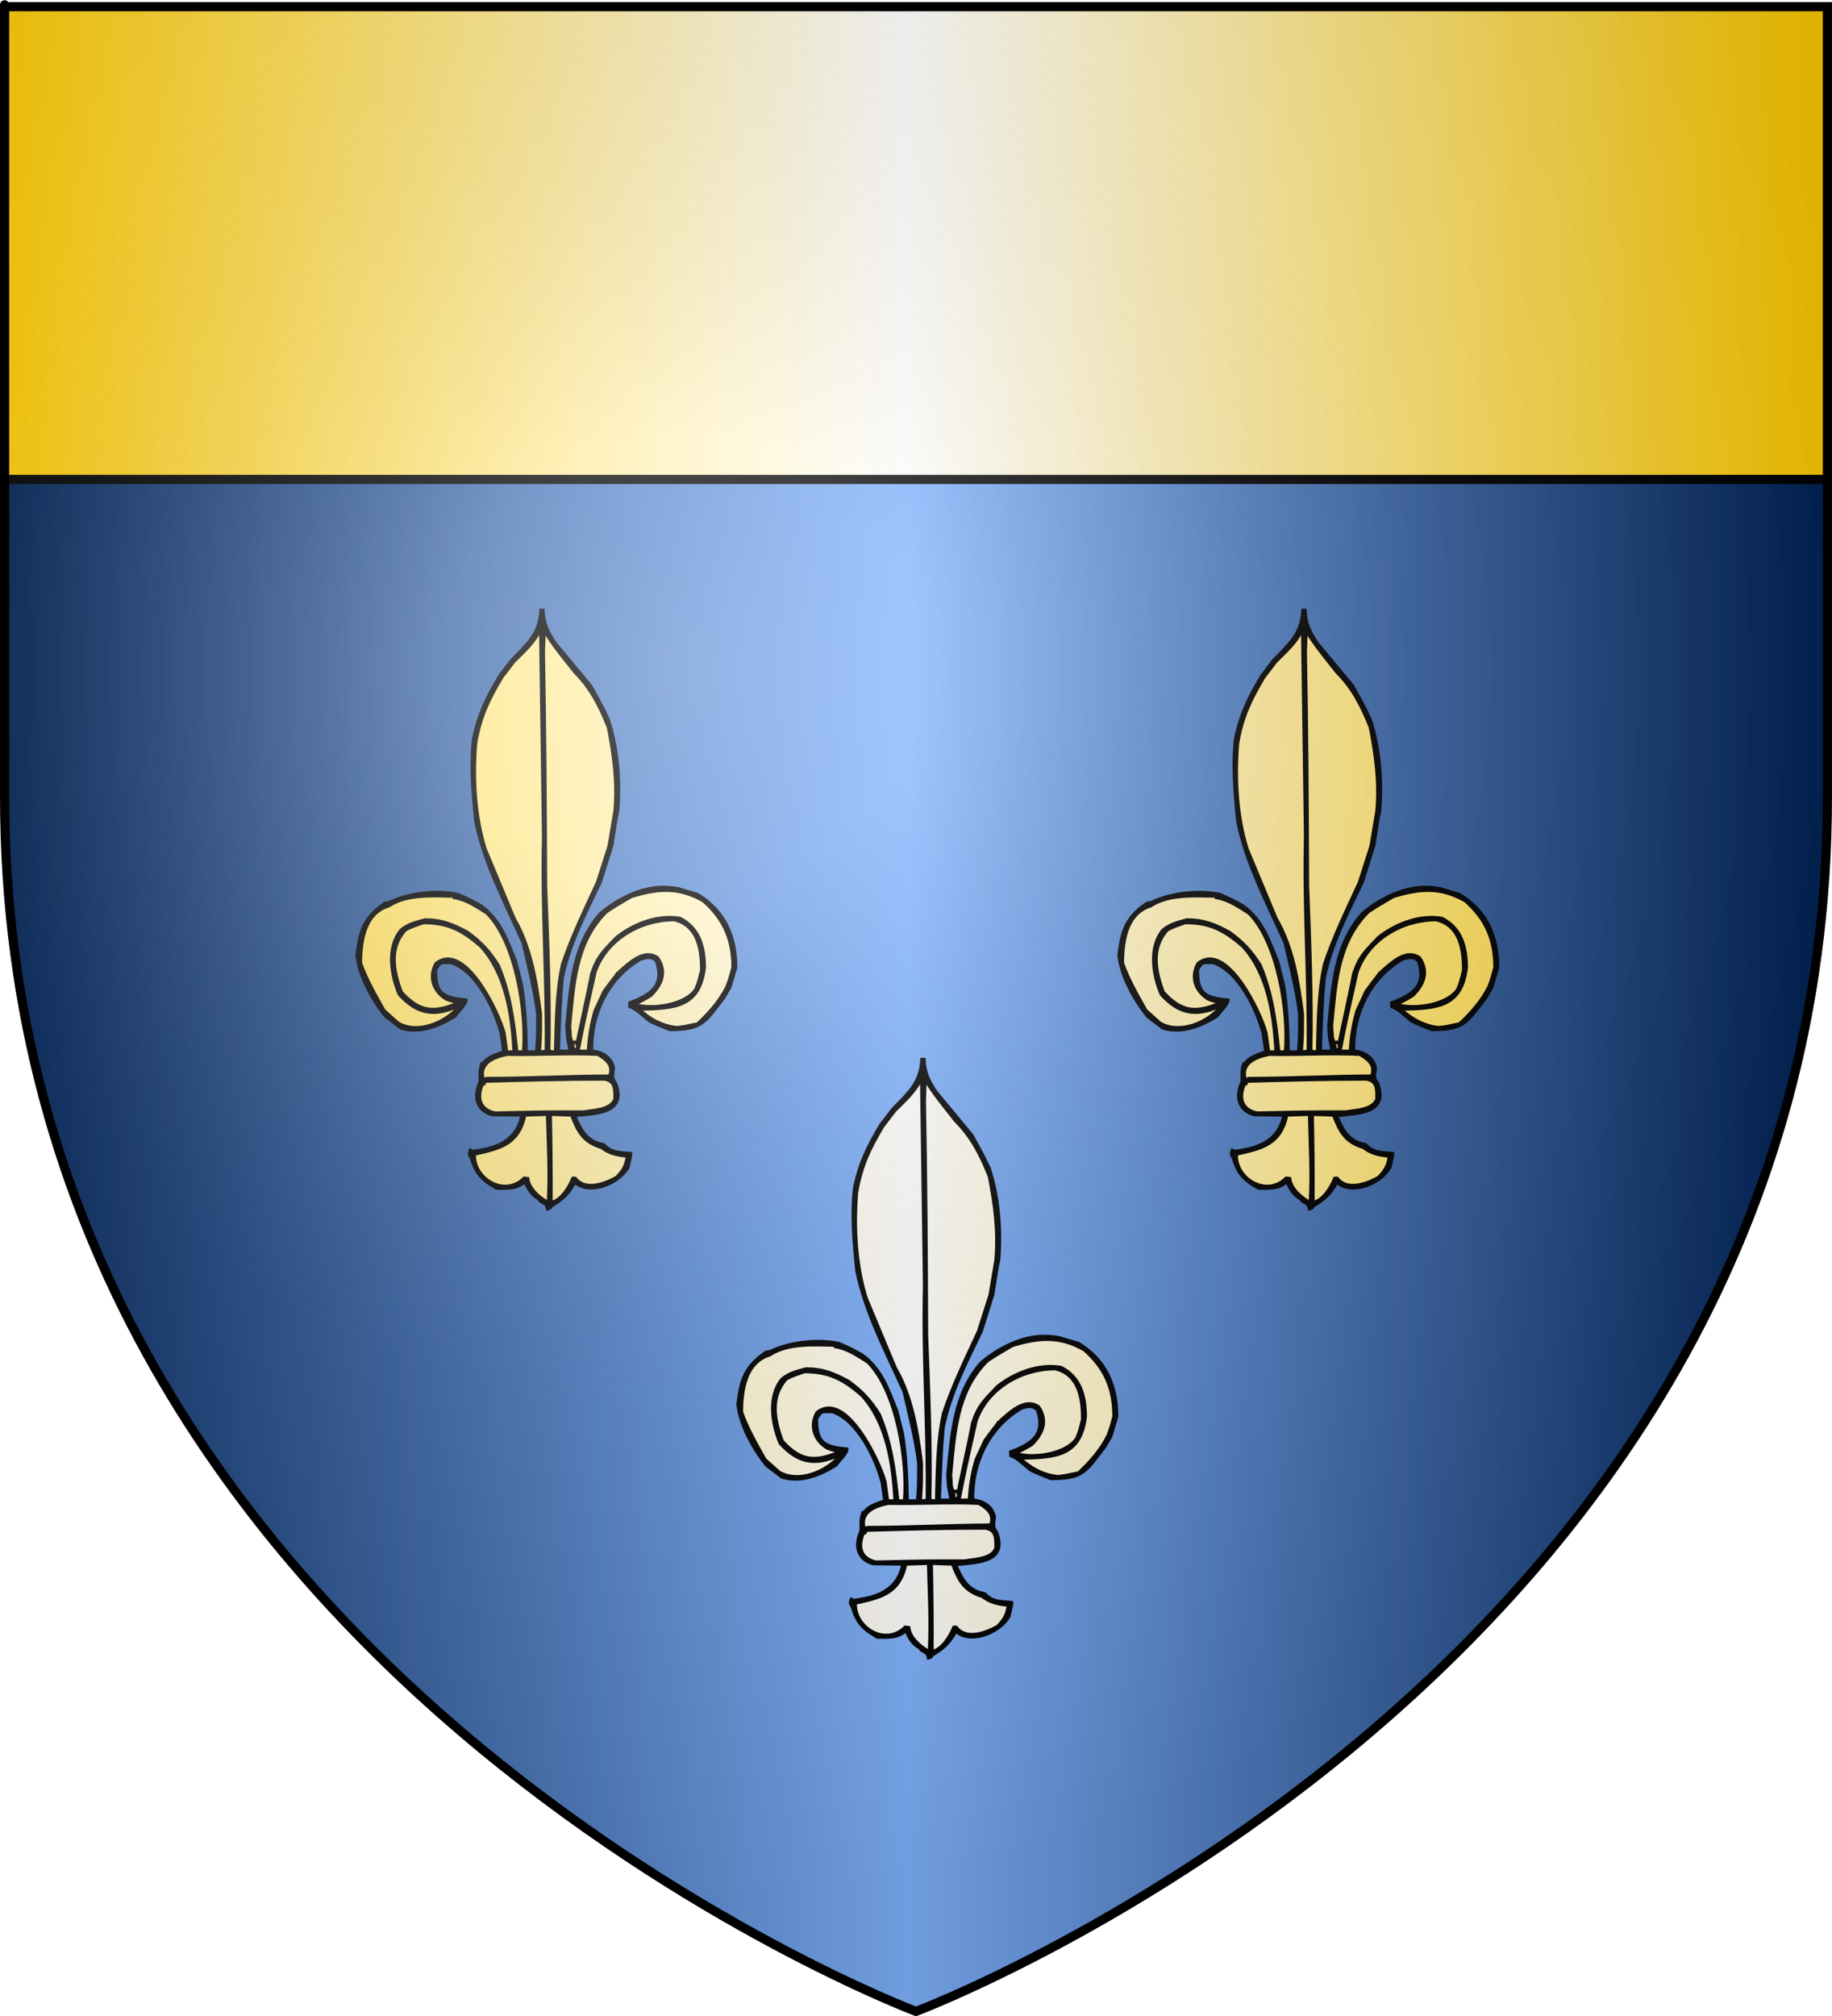 <?xml version="1.0" encoding="UTF-8" standalone="no"?><svg xmlns="http://www.w3.org/2000/svg" xmlns:cc="http://web.resource.org/cc/" xmlns:dc="http://purl.org/dc/elements/1.1/" xmlns:inkscape="http://www.inkscape.org/namespaces/inkscape" xmlns:rdf="http://www.w3.org/1999/02/22-rdf-syntax-ns#" xmlns:sodipodi="http://sodipodi.sourceforge.net/DTD/sodipodi-0.dtd" xmlns:svg="http://www.w3.org/2000/svg" xmlns:xlink="http://www.w3.org/1999/xlink" height="660" id="svg2" inkscape:export-filename="/Users/olivier/Desktop/Blason Rouge/Blason_Vide_3D.png" inkscape:export-xdpi="144" inkscape:export-ydpi="144" inkscape:version="0.44" sodipodi:docbase="D:\Mes documents\Renaud-Notre Lapin" sodipodi:docname="Blason_Vide_3D.svg" sodipodi:version="0.32" version="1.0" width="600">
	<rect width="100%" height="100%" fill="#808080" stroke="none"/>
	<sodipodi:namedview bordercolor="#666666" borderopacity="1.0" gridtolerance="10.0" guidetolerance="10.0" height="660px" id="base" inkscape:current-layer="layer3" inkscape:cx="396.46229" inkscape:cy="478.04383" inkscape:pageopacity="0.0" inkscape:pageshadow="2" inkscape:window-height="712" inkscape:window-width="1024" inkscape:window-x="-4" inkscape:window-y="-4" inkscape:zoom="0.44547727" objecttolerance="10.0" pagecolor="#ffffff" showgrid="false"/>
	<desc id="desc4">Flag of Canton of Valais (Wallis)</desc>
	<defs id="defs6">
		<linearGradient id="linearGradient2893">
			<stop id="stop2895" offset="0" style="stop-color:white;stop-opacity:0.314;"/>
			<stop id="stop2897" offset="0.19" style="stop-color:white;stop-opacity:0.251;"/>
			<stop id="stop2901" offset="0.6" style="stop-color:#6b6b6b;stop-opacity:0.125;"/>
			<stop id="stop2899" offset="1" style="stop-color:black;stop-opacity:0.125;"/>
		</linearGradient>
		<linearGradient id="linearGradient2885">
			<stop id="stop2887" offset="0" style="stop-color:white;stop-opacity:1;"/>
			<stop id="stop2891" offset="0.229" style="stop-color:white;stop-opacity:1;"/>
			<stop id="stop2889" offset="1" style="stop-color:black;stop-opacity:1;"/>
		</linearGradient>
		<linearGradient id="linearGradient2955">
			<stop id="stop2867" offset="0" style="stop-color:#fd0000;stop-opacity:1;"/>
			<stop id="stop2873" offset="0.5" style="stop-color:#e77275;stop-opacity:0.659;"/>
			<stop id="stop2959" offset="1" style="stop-color:black;stop-opacity:0.323;"/>
		</linearGradient>
		<radialGradient cx="225.524" cy="218.901" fx="225.524" fy="218.901" gradientTransform="matrix(-4.167939e-4,2.183,-1.884,-3.599562e-4,615.597,-289.121)" gradientUnits="userSpaceOnUse" id="radialGradient2961" inkscape:collect="always" r="300" xlink:href="#linearGradient2955"/>
		<polygon id="star" points="0,-1 0.588,0.809 -0.951,-0.309 0.951,-0.309 -0.588,0.809 0,-1 " transform="scale(53,53)"/>
		<clipPath id="clip">
			<path d="M 0,-200 L 0,600 L 300,600 L 300,-200 L 0,-200 z " id="path10"/>
		</clipPath>
		<radialGradient cx="225.524" cy="218.901" fx="225.524" fy="218.901" gradientTransform="matrix(-4.167939e-4,2.183,-1.884,-3.599562e-4,615.597,-289.121)" gradientUnits="userSpaceOnUse" id="radialGradient1911" inkscape:collect="always" r="300" xlink:href="#linearGradient2955"/>
		<radialGradient cx="225.524" cy="218.901" fx="225.524" fy="218.901" gradientTransform="matrix(0,1.749,-1.593,-1.049767e-7,551.788,-191.29)" gradientUnits="userSpaceOnUse" id="radialGradient2865" inkscape:collect="always" r="300" xlink:href="#linearGradient2955"/>
		<radialGradient cx="225.524" cy="218.901" fx="225.524" fy="218.901" gradientTransform="matrix(0,1.386,-1.323,-5.741131e-8,-158.082,-109.541)" gradientUnits="userSpaceOnUse" id="radialGradient2871" inkscape:collect="always" r="300" xlink:href="#linearGradient2955"/>
		<radialGradient cx="221.445" cy="226.331" fx="221.445" fy="226.331" gradientTransform="matrix(1.353,0,0,1.349,-77.629,-85.747)" gradientUnits="userSpaceOnUse" id="radialGradient3163" inkscape:collect="always" r="300" xlink:href="#linearGradient2893"/>
	<linearGradient gradientUnits="userSpaceOnUse" id="linearGradientgueules" spreadMethod="reflect" x1="297" x2="0" y1="100" y2="100"><stop id="stop12385" offset="0.000" style="stop-color:#ff8080;stop-opacity:1.000;"/><stop id="stop12386" offset="1.000" style="stop-color:#aa0000;stop-opacity:1.000;"/></linearGradient><linearGradient gradientUnits="userSpaceOnUse" id="linearGradientazur" spreadMethod="reflect" x1="297" x2="0" y1="100" y2="100"><stop id="stop12387" offset="0.000" style="stop-color:#80b3ff;stop-opacity:1.000;"/><stop id="stop12388" offset="1.000" style="stop-color:#002255;stop-opacity:1.000;"/></linearGradient><linearGradient gradientUnits="userSpaceOnUse" id="linearGradientsinople" spreadMethod="reflect" x1="297" x2="0" y1="100" y2="100"><stop id="stop12389" offset="0.000" style="stop-color:#80ffb3;stop-opacity:1.000;"/><stop id="stop12390" offset="1.000" style="stop-color:#003200;stop-opacity:1.000;"/></linearGradient><linearGradient gradientUnits="userSpaceOnUse" id="linearGradientsable" spreadMethod="reflect" x1="297" x2="0" y1="100" y2="100"><stop id="stop12391" offset="0.000" style="stop-color:#b3b3b3;stop-opacity:1.000;"/><stop id="stop12392" offset="1.000" style="stop-color:#333333;stop-opacity:1.000;"/></linearGradient><linearGradient gradientUnits="userSpaceOnUse" id="linearGradientor" spreadMethod="reflect" x1="297" x2="0" y1="100" y2="100"><stop id="stop12393" offset="0.000" style="stop-color:#ffffff;stop-opacity:1.000;"/><stop id="stop12394" offset="1.000" style="stop-color:#ffcc00;stop-opacity:1.000;"/></linearGradient><linearGradient gradientUnits="userSpaceOnUse" id="linearGradientargent" spreadMethod="reflect" x1="297" x2="0" y1="100" y2="100"><stop id="stop12395" offset="0.000" style="stop-color:#ffffff;stop-opacity:1.000;"/><stop id="stop12396" offset="1.000" style="stop-color:#aca793;stop-opacity:1.000;"/></linearGradient><linearGradient gradientUnits="userSpaceOnUse" id="linearGradientpourpre" spreadMethod="reflect" x1="297" x2="0" y1="100" y2="100"><stop id="stop12397" offset="0.000" style="stop-color:#ffffff;stop-opacity:1.000;"/><stop id="stop12398" offset="1.000" style="stop-color:#d576ad;stop-opacity:1.000;"/></linearGradient><linearGradient gradientUnits="userSpaceOnUse" id="linearGradientcarnation" spreadMethod="reflect" x1="297" x2="0" y1="100" y2="100"><stop id="stop12399" offset="0.000" style="stop-color:#ffffff;stop-opacity:1.000;"/><stop id="stop12400" offset="1.000" style="stop-color:#ffc282;stop-opacity:1.000;"/></linearGradient></defs>
	<g id="layer3" inkscape:groupmode="layer" inkscape:label="Fond écu" style="display:inline">
		<svg:path d="M 300.000,658.500 C 300.000,658.500 598.500,546.180 598.500,260.728 C 598.500,-24.723 598.500,2.176 598.500,2.176 L 1.500,2.176 L 1.500,260.728 C 1.500,546.180 300.000,658.500 300.000,658.500 z" id="path2855" style="fill:url(#linearGradientazur)"/></g>
	<g id="layer4" inkscape:groupmode="layer" inkscape:label="Meubles" sodipodi:insensitive="true"><svg:g id="g3"><svg:path d="M 179.297,395.797 C 178.901,393.276 177.012,394.031 176.445,392.454 C 174.280,391.527 172.527,388.750 172.029,386.743 C 169.263,389.368 166.102,389.007 162.598,389.007 C 157.857,386.280 155.881,384.308 154.369,379.129 C 153.527,377.758 153.664,377.877 154.009,376.506 C 154.249,376.506 154.249,376.506 154.249,376.986 C 162.357,376.043 169.092,373.865 170.947,365.069 C 167.683,365.016 164.419,364.982 161.172,364.948 C 155.640,363.405 155.176,358.500 157.238,354.110 C 157.238,351.453 156.980,350.647 157.822,348.160 C 157.976,348.160 158.131,348.160 158.303,348.160 C 159.316,346.136 162.890,345.074 164.986,344.353 C 164.694,342.364 164.419,340.375 164.144,338.403 C 162.048,330.327 156.053,317.911 147.806,315.168 C 144.405,315.168 144.319,314.688 142.670,317.431 C 142.670,325.148 144.782,326.657 152.633,327.377 C 152.754,328.680 149.937,331.338 149.009,332.675 C 143.717,335.951 137.533,338.471 131.349,336.602 C 129.665,335.334 127.999,334.065 126.332,332.796 C 121.951,327.411 117.554,319.472 116.900,312.681 C 117.897,304.502 119.254,300.403 126.091,295.670 C 126.572,295.585 127.054,295.498 127.535,295.430 C 133.874,292.361 143.013,291.331 149.954,292.806 C 154.249,294.710 154.249,294.710 157.599,296.596 C 163.886,301.174 165.983,307.622 168.920,314.824 C 169.556,317.362 170.191,319.901 170.827,322.438 C 171.978,329.812 172.270,336.757 172.391,344.353 C 173.490,344.353 174.606,344.353 175.723,344.353 C 176.084,339.346 176.084,339.346 176.084,331.972 C 175.070,323.896 173.077,316.420 171.307,308.634 C 165.450,295.636 158.596,282.740 155.795,268.868 C 154.884,259.642 154.060,250.828 155.091,241.723 C 156.843,233.628 159.471,228.227 163.681,221.230 C 164.952,219.567 166.223,217.904 167.494,216.240 C 172.751,210.753 176.703,207.649 177.149,199.796 C 177.389,199.796 177.630,199.796 177.870,199.796 C 178.077,204.134 179.297,206.758 181.805,210.513 C 185.704,215.195 189.604,219.876 193.504,224.574 C 197.318,231.485 197.318,231.485 199.225,235.532 C 202.334,245.049 203.107,255.407 202.334,265.541 C 201.853,267.444 201.853,267.444 200.427,276.722 C 199.139,280.768 197.868,284.815 196.597,288.880 C 191.752,298.945 186.546,308.925 184.192,320.054 C 183.385,327.994 183.179,336.020 182.887,344.113 C 184.158,344.113 185.430,344.113 186.701,344.113 C 186.409,342.604 186.134,341.095 185.859,339.586 C 185.773,338.317 185.687,337.049 185.619,335.780 C 186.907,322.678 187.542,309.371 196.597,299.100 C 199.105,297.076 199.105,297.076 201.974,295.190 C 208.381,291.537 214.429,289.548 222.022,290.903 C 224.170,291.537 226.317,292.172 228.465,292.806 C 237.277,298.208 240.988,306.422 240.988,316.728 C 240.352,318.871 239.717,321.015 239.081,323.159 C 238.429,324.256 237.792,325.371 237.157,326.485 C 230.766,334.888 229.959,337.083 219.393,337.083 C 214.617,335.179 214.617,335.179 212.711,334.236 C 210.993,332.881 208.055,329.966 206.269,329.589 C 206.234,329.160 206.216,328.731 206.199,328.320 C 213.346,325.611 217.692,322.575 214.979,314.584 C 213.363,312.973 211.663,313.436 209.842,313.984 C 199.259,320.088 193.539,331.870 193.796,344.045 C 196.923,344.319 200.032,345.896 200.892,349.360 C 200.892,351.744 200.015,352.670 201.612,354.590 C 205.392,364.571 195.325,364.485 188.178,365.239 C 190.291,369.904 191.957,373.710 197.679,374.723 C 200.462,377.501 202.472,377.227 206.560,377.620 C 206.629,378.169 206.629,378.169 205.667,382.216 C 202.764,387.343 193.556,391.253 188.607,387.343 C 188.419,387.360 188.230,387.378 188.058,387.395 C 186.100,391.030 184.158,392.660 180.671,394.768 C 180.155,395.523 180.087,395.592 179.297,395.797 z" id="path4" style="fill:#000000;stroke:black;stroke-width:1"/><svg:path d="M 180.499,393.654 C 180.568,384.017 180.464,374.448 180.259,364.828 C 182.561,364.897 184.863,364.982 187.182,365.069 C 189.244,370.418 190.979,373.865 196.957,375.665 C 199.637,377.758 202.025,378.101 205.479,378.581 C 204.860,381.822 204.310,382.850 202.025,385.371 C 198.091,387.636 191.597,389.967 188.419,385.732 C 188.144,385.732 187.868,385.732 187.594,385.732 C 186.375,388.664 183.901,392.934 180.499,393.654 z" id="path5" style="fill:url(#linearGradientor);stroke:black;stroke-width:1"/><svg:path d="M 179.073,393.414 C 176.204,391.750 173.266,389.041 172.854,385.800 C 172.459,385.749 172.063,385.715 171.669,385.680 C 165.261,392.076 155.073,385.972 155.382,377.860 C 164.075,375.975 169.899,374.483 171.909,365.069 C 174.365,364.982 176.822,364.897 179.297,364.828 C 179.520,374.260 180.104,383.726 179.588,393.225 C 179.416,393.276 179.245,393.346 179.073,393.414 z" id="path6" style="fill:url(#linearGradientor);stroke:black;stroke-width:1"/><svg:path d="M 162.116,364.365 C 156.946,363.250 156.121,359.169 158.063,354.830 C 158.217,354.830 158.372,354.830 158.543,354.830 C 158.732,354.162 158.715,354.282 159.265,353.991 C 172.029,353.613 185.000,353.287 197.919,353.287 C 201.561,353.888 201.372,356.562 201.372,359.839 C 199.946,363.473 194.466,363.388 191.236,364.005 C 178.351,364.005 178.351,364.005 162.116,364.365 z" id="path7" style="fill:url(#linearGradientor);stroke:black;stroke-width:1"/><svg:path d="M 158.303,353.408 C 156.688,348.023 161.824,346.017 166.188,345.176 C 175.947,345.382 185.911,344.731 195.771,345.176 C 198.417,346.703 201.063,348.692 199.637,352.259 C 186.186,352.293 172.768,353.047 159.505,353.047 C 159.094,353.168 158.698,353.287 158.303,353.408 z" id="path8" style="fill:url(#linearGradientor);stroke:black;stroke-width:1"/><svg:path d="M 165.947,344.353 C 165.656,342.279 165.381,340.221 165.106,338.163 C 163.388,331.561 152.290,307.913 142.790,315.408 C 140.316,319.729 141.845,324.496 146.140,327.086 C 147.325,327.566 147.325,327.566 150.195,328.268 C 142.205,331.766 137.430,331.372 131.468,324.821 C 128.823,317.808 127.448,310.434 132.705,304.502 C 134.664,303.370 136.554,302.804 138.736,302.084 C 146.707,302.084 151.517,304.553 157.599,309.937 C 165.742,319.026 167.700,332.367 168.336,344.353 C 167.529,344.353 166.739,344.353 165.947,344.353 z" id="path9" style="fill:url(#linearGradientor);stroke:black;stroke-width:1"/><svg:path d="M 169.281,344.353 C 168.232,334.219 167.099,325.284 163.200,316.008 C 160.261,311.309 157.427,308.325 153.063,305.170 C 148.150,302.547 144.680,301.123 139.217,301.123 C 136.089,301.980 133.874,302.443 131.349,304.449 C 126.624,310.057 127.999,319.180 130.747,325.542 C 136.279,331.647 141.862,333.173 150.005,329.400 C 150.023,329.537 150.040,329.675 150.074,329.829 C 145.504,334.973 136.743,338.592 130.386,334.939 C 128.840,333.567 127.311,332.195 125.782,330.824 C 122.844,325.542 120.061,320.809 118.103,315.287 C 118.103,308.274 119.357,298.996 127.294,296.596 C 133.289,292.635 141.845,293.303 148.768,293.407 C 148.768,293.560 148.768,293.715 148.768,293.870 C 152.789,294.555 155.966,296.733 159.505,298.979 C 169.041,308.668 172.510,331.492 171.428,344.353 C 170.706,344.353 169.985,344.353 169.281,344.353 z" id="path10" style="fill:url(#linearGradientor);stroke:black;stroke-width:1"/><svg:path d="M 176.686,344.353 C 177.029,338.866 177.029,338.866 177.029,331.972 C 175.689,321.289 173.833,309.972 168.439,300.763 C 165.261,293.149 162.082,285.535 158.905,277.921 C 155.502,266.947 154.884,254.669 155.795,243.385 C 157.341,234.589 159.918,229.238 164.384,221.711 C 165.690,219.996 166.996,218.281 168.319,216.583 C 171.583,213.325 175.328,210.101 177.029,205.763 C 177.338,228.467 177.664,251.171 177.991,273.875 C 177.406,297.094 179.142,320.483 178.884,343.924 C 178.351,344.234 178.351,344.234 176.686,344.353 z" id="path11" style="fill:url(#linearGradientor);stroke:black;stroke-width:1"/><svg:path d="M 181.220,344.353 C 180.739,344.268 180.259,344.181 179.778,344.113 C 180.155,325.936 179.382,307.913 178.713,289.943 C 178.609,264.443 178.489,238.961 177.991,213.616 C 178.059,211.233 178.145,208.849 178.232,206.466 C 181.066,211.233 184.708,215.554 188.247,220.047 C 193.435,225.226 196.441,231.159 199.225,238.138 C 201.011,247.261 202.231,256.092 201.372,265.541 C 200.736,269.348 200.100,273.154 199.465,276.962 C 198.194,280.923 196.923,284.901 195.651,288.880 C 191.528,297.848 187.319,306.370 184.192,315.768 C 182.182,325.010 182.182,334.802 181.925,344.353 C 181.684,344.353 181.444,344.353 181.220,344.353 z" id="path12" style="fill:url(#linearGradientor);stroke:black;stroke-width:1"/><svg:path d="M 187.663,344.113 C 187.663,343.788 187.663,343.462 187.663,343.153 C 187.491,343.153 187.336,343.153 187.182,343.153 C 187.182,342.913 187.182,342.672 187.182,342.450 C 187.336,342.450 187.491,342.450 187.663,342.450 C 187.542,341.490 187.302,341.250 186.821,339.586 C 186.735,338.352 186.650,337.117 186.580,335.899 C 187.868,322.370 188.470,308.617 198.554,298.551 C 201.493,296.596 201.493,296.596 206.750,293.526 C 215.288,290.954 222.159,290.234 230.371,294.950 C 237.191,300.986 240.026,307.673 240.026,316.728 C 239.081,320.295 239.081,320.295 238.119,322.919 C 235.782,327.668 232.295,331.596 228.465,335.179 C 223.929,336.139 223.929,336.139 221.781,336.380 C 217.194,336.037 212.504,333.550 209.361,330.412 C 220.991,330.121 229.186,329.812 230.715,316.728 C 230.715,309.937 228.980,303.781 222.726,300.643 C 215.442,299.374 207.608,302.409 201.974,306.834 C 197.610,311.412 195.668,313.007 193.744,318.871 C 192.783,324.342 188.969,341.010 188.969,341.970 C 189.140,342.655 189.244,342.689 188.900,343.444 C 188.556,343.547 188.213,343.650 187.886,343.754 C 187.955,343.822 188.041,343.907 188.126,343.993 C 187.972,344.028 187.817,344.062 187.663,344.113 z" id="path13" style="fill:url(#linearGradientor);stroke:black;stroke-width:1"/><svg:path d="M 189.329,344.113 C 191.116,335.059 191.116,335.059 194.930,318.152 C 198.692,307.468 209.738,301.123 220.820,301.123 C 228.550,302.992 229.770,310.657 229.770,317.671 C 228.808,321.495 228.808,321.495 227.863,323.862 C 224.479,329.109 213.192,330.703 207.694,328.748 C 209.670,327.977 211.354,327.016 213.192,325.885 C 216.714,322.370 218.535,318.220 215.390,313.555 C 210.856,310.434 206.011,315.373 202.849,318.082 C 202.798,318.254 202.747,318.443 202.695,318.631 C 202.523,318.631 202.368,318.631 202.214,318.631 C 201.853,319.351 200.892,320.295 197.798,324.581 C 196.837,326.640 195.875,328.697 194.930,330.772 C 193.556,335.317 192.971,339.329 192.662,344.113 C 191.545,344.113 190.429,344.113 189.329,344.113 z" id="path14" style="fill:url(#linearGradientor);stroke:black;stroke-width:1"/><svg:path d="M 188.126,341.730 C 188.075,341.404 188.041,341.095 188.006,340.787 C 188.247,341.250 188.247,341.250 188.126,341.730 z" id="path15" style="fill:#000000;stroke:black;stroke-width:1"/></svg:g><svg:g id="g4"><svg:path d="M 428.847,395.797 C 428.451,393.276 426.562,394.031 425.995,392.454 C 423.830,391.527 422.077,388.750 421.579,386.743 C 418.813,389.368 415.653,389.007 412.148,389.007 C 407.407,386.280 405.431,384.308 403.919,379.129 C 403.077,377.758 403.214,377.877 403.558,376.506 C 403.799,376.506 403.799,376.506 403.799,376.986 C 411.907,376.043 418.642,373.865 420.497,365.069 C 417.233,365.016 413.968,364.982 410.722,364.948 C 405.190,363.405 404.726,358.500 406.788,354.110 C 406.788,351.453 406.530,350.647 407.372,348.160 C 407.526,348.160 407.681,348.160 407.853,348.160 C 408.866,346.136 412.439,345.074 414.536,344.353 C 414.244,342.364 413.968,340.375 413.694,338.403 C 411.598,330.327 405.603,317.911 397.356,315.168 C 393.955,315.168 393.869,314.688 392.219,317.431 C 392.219,325.148 394.332,326.657 402.184,327.377 C 402.304,328.680 399.487,331.338 398.559,332.675 C 393.267,335.951 387.083,338.471 380.899,336.602 C 379.215,335.334 377.549,334.065 375.882,332.796 C 371.501,327.411 367.103,319.472 366.450,312.681 C 367.447,304.502 368.804,300.403 375.641,295.670 C 376.122,295.585 376.604,295.498 377.085,295.430 C 383.424,292.361 392.563,291.331 399.504,292.806 C 403.799,294.710 403.799,294.710 407.149,296.596 C 413.436,301.174 415.533,307.622 418.470,314.824 C 419.106,317.362 419.741,319.901 420.377,322.438 C 421.528,329.812 421.820,336.757 421.940,344.353 C 423.040,344.353 424.156,344.353 425.273,344.353 C 425.634,339.346 425.634,339.346 425.634,331.972 C 424.620,323.896 422.627,316.420 420.857,308.634 C 415.000,295.636 408.145,282.740 405.345,268.868 C 404.434,259.642 403.610,250.828 404.641,241.723 C 406.393,233.628 409.021,228.227 413.231,221.230 C 414.502,219.567 415.773,217.904 417.044,216.240 C 422.301,210.753 426.253,207.649 426.699,199.796 C 426.939,199.796 427.180,199.796 427.420,199.796 C 427.627,204.134 428.847,206.758 431.355,210.513 C 435.254,215.195 439.154,219.876 443.054,224.574 C 446.868,231.485 446.868,231.485 448.775,235.532 C 451.884,245.049 452.657,255.407 451.884,265.541 C 451.403,267.444 451.403,267.444 449.978,276.722 C 448.689,280.768 447.418,284.815 446.146,288.880 C 441.302,298.945 436.096,308.925 433.743,320.054 C 432.935,327.994 432.729,336.020 432.437,344.113 C 433.708,344.113 434.980,344.113 436.251,344.113 C 435.959,342.604 435.684,341.095 435.409,339.586 C 435.323,338.317 435.237,337.049 435.169,335.780 C 436.457,322.678 437.092,309.371 446.146,299.100 C 448.654,297.076 448.654,297.076 451.524,295.190 C 457.931,291.537 463.979,289.548 471.571,290.903 C 473.719,291.537 475.866,292.172 478.014,292.806 C 486.827,298.208 490.538,306.422 490.538,316.728 C 489.902,318.871 489.267,321.015 488.631,323.159 C 487.979,324.256 487.342,325.371 486.707,326.485 C 480.317,334.888 479.509,337.083 468.943,337.083 C 464.167,335.179 464.167,335.179 462.261,334.236 C 460.542,332.881 457.605,329.966 455.819,329.589 C 455.784,329.160 455.766,328.731 455.749,328.320 C 462.896,325.611 467.242,322.575 464.528,314.584 C 462.913,312.973 461.213,313.436 459.392,313.984 C 448.809,320.088 443.088,331.870 443.346,344.045 C 446.473,344.319 449.582,345.896 450.441,349.360 C 450.441,351.744 449.565,352.670 451.162,354.590 C 454.942,364.571 444.875,364.485 437.729,365.239 C 439.841,369.904 441.507,373.710 447.229,374.723 C 450.012,377.501 452.022,377.227 456.111,377.620 C 456.179,378.169 456.179,378.169 455.217,382.216 C 452.314,387.343 443.106,391.253 438.157,387.343 C 437.969,387.360 437.780,387.378 437.608,387.395 C 435.650,391.030 433.708,392.660 430.221,394.768 C 429.705,395.523 429.637,395.592 428.847,395.797 z" id="path16" style="fill:#000000;stroke:black;stroke-width:1"/><svg:path d="M 430.049,393.654 C 430.118,384.017 430.014,374.448 429.809,364.828 C 432.111,364.897 434.413,364.982 436.732,365.069 C 438.793,370.418 440.529,373.865 446.507,375.665 C 449.187,377.758 451.575,378.101 455.028,378.581 C 454.409,381.822 453.860,382.850 451.575,385.371 C 447.641,387.636 441.147,389.967 437.969,385.732 C 437.694,385.732 437.419,385.732 437.144,385.732 C 435.925,388.664 433.451,392.934 430.049,393.654 z" id="path17" style="fill:url(#linearGradientor);stroke:black;stroke-width:1"/><svg:path d="M 428.623,393.414 C 425.754,391.750 422.816,389.041 422.404,385.800 C 422.009,385.749 421.613,385.715 421.219,385.680 C 414.811,392.076 404.624,385.972 404.933,377.860 C 413.625,375.975 419.449,374.483 421.459,365.069 C 423.915,364.982 426.372,364.897 428.847,364.828 C 429.070,374.260 429.654,383.726 429.139,393.225 C 428.966,393.276 428.795,393.346 428.623,393.414 z" id="path18" style="fill:url(#linearGradientor);stroke:black;stroke-width:1"/><svg:path d="M 411.667,364.365 C 406.496,363.250 405.671,359.169 407.613,354.830 C 407.767,354.830 407.922,354.830 408.093,354.830 C 408.282,354.162 408.265,354.282 408.815,353.991 C 421.579,353.613 434.550,353.287 447.469,353.287 C 451.111,353.888 450.922,356.562 450.922,359.839 C 449.496,363.473 444.016,363.388 440.787,364.005 C 427.901,364.005 427.901,364.005 411.667,364.365 z" id="path19" style="fill:url(#linearGradientor);stroke:black;stroke-width:1"/><svg:path d="M 407.853,353.408 C 406.238,348.023 411.375,346.017 415.738,345.176 C 425.497,345.382 435.461,344.731 445.321,345.176 C 447.967,346.703 450.613,348.692 449.187,352.259 C 435.736,352.293 422.318,353.047 409.055,353.047 C 408.644,353.168 408.248,353.287 407.853,353.408 z" id="path20" style="fill:url(#linearGradientor);stroke:black;stroke-width:1"/><svg:path d="M 415.497,344.353 C 415.205,342.279 414.931,340.221 414.656,338.163 C 412.938,331.561 401.840,307.913 392.340,315.408 C 389.866,319.729 391.395,324.496 395.690,327.086 C 396.875,327.566 396.875,327.566 399.745,328.268 C 391.756,331.766 386.980,331.372 381.018,324.821 C 378.373,317.808 376.998,310.434 382.256,304.502 C 384.214,303.370 386.104,302.804 388.286,302.084 C 396.257,302.084 401.067,304.553 407.149,309.937 C 415.292,319.026 417.250,332.367 417.886,344.353 C 417.079,344.353 416.289,344.353 415.497,344.353 z" id="path21" style="fill:url(#linearGradientor);stroke:black;stroke-width:1"/><svg:path d="M 418.831,344.353 C 417.782,334.219 416.649,325.284 412.749,316.008 C 409.811,311.309 406.977,308.325 402.613,305.170 C 397.700,302.547 394.230,301.123 388.767,301.123 C 385.640,301.980 383.424,302.443 380.899,304.449 C 376.174,310.057 377.549,319.180 380.297,325.542 C 385.829,331.647 391.412,333.173 399.555,329.400 C 399.572,329.537 399.590,329.675 399.624,329.829 C 395.054,334.973 386.293,338.592 379.936,334.939 C 378.390,333.567 376.861,332.195 375.332,330.824 C 372.394,325.542 369.611,320.809 367.653,315.287 C 367.653,308.274 368.907,298.996 376.844,296.596 C 382.839,292.635 391.395,293.303 398.318,293.407 C 398.318,293.560 398.318,293.715 398.318,293.870 C 402.339,294.555 405.516,296.733 409.055,298.979 C 418.591,308.668 422.060,331.492 420.978,344.353 C 420.257,344.353 419.535,344.353 418.831,344.353 z" id="path22" style="fill:url(#linearGradientor);stroke:black;stroke-width:1"/><svg:path d="M 426.235,344.353 C 426.579,338.866 426.579,338.866 426.579,331.972 C 425.239,321.289 423.383,309.972 417.989,300.763 C 414.811,293.149 411.632,285.535 408.454,277.921 C 405.053,266.947 404.434,254.669 405.345,243.385 C 406.891,234.589 409.468,229.238 413.934,221.711 C 415.240,219.996 416.546,218.281 417.869,216.583 C 421.133,213.325 424.878,210.101 426.579,205.763 C 426.888,228.467 427.214,251.171 427.541,273.875 C 426.956,297.094 428.692,320.483 428.434,343.924 C 427.901,344.234 427.901,344.234 426.235,344.353 z" id="path23" style="fill:url(#linearGradientor);stroke:black;stroke-width:1"/><svg:path d="M 430.770,344.353 C 430.289,344.268 429.809,344.181 429.328,344.113 C 429.705,325.936 428.932,307.913 428.263,289.943 C 428.159,264.443 428.039,238.961 427.541,213.616 C 427.610,211.233 427.695,208.849 427.782,206.466 C 430.616,211.233 434.258,215.554 437.797,220.047 C 442.985,225.226 445.992,231.159 448.775,238.138 C 450.561,247.261 451.781,256.092 450.922,265.541 C 450.287,269.348 449.650,273.154 449.015,276.962 C 447.744,280.923 446.473,284.901 445.201,288.880 C 441.078,297.848 436.869,306.370 433.743,315.768 C 431.732,325.010 431.732,334.802 431.475,344.353 C 431.234,344.353 430.994,344.353 430.770,344.353 z" id="path24" style="fill:url(#linearGradientor);stroke:black;stroke-width:1"/><svg:path d="M 437.213,344.113 C 437.213,343.788 437.213,343.462 437.213,343.153 C 437.041,343.153 436.886,343.153 436.732,343.153 C 436.732,342.913 436.732,342.672 436.732,342.450 C 436.886,342.450 437.041,342.450 437.213,342.450 C 437.092,341.490 436.852,341.250 436.371,339.586 C 436.285,338.352 436.200,337.117 436.130,335.899 C 437.419,322.370 438.020,308.617 448.104,298.551 C 451.042,296.596 451.042,296.596 456.300,293.526 C 464.837,290.954 471.709,290.234 479.921,294.950 C 486.742,300.986 489.576,307.673 489.576,316.728 C 488.631,320.295 488.631,320.295 487.670,322.919 C 485.332,327.668 481.846,331.596 478.014,335.179 C 473.479,336.139 473.479,336.139 471.331,336.380 C 466.744,336.037 462.054,333.550 458.911,330.412 C 470.541,330.121 478.736,329.812 480.265,316.728 C 480.265,309.937 478.530,303.781 472.276,300.643 C 464.993,299.374 457.158,302.409 451.524,306.834 C 447.160,311.412 445.218,313.007 443.294,318.871 C 442.333,324.342 438.519,341.010 438.519,341.970 C 438.690,342.655 438.793,342.689 438.450,343.444 C 438.106,343.547 437.763,343.650 437.437,343.754 C 437.505,343.822 437.591,343.907 437.676,343.993 C 437.522,344.028 437.367,344.062 437.213,344.113 z" id="path25" style="fill:url(#linearGradientor);stroke:black;stroke-width:1"/><svg:path d="M 438.879,344.113 C 440.666,335.059 440.666,335.059 444.480,318.152 C 448.242,307.468 459.288,301.123 470.370,301.123 C 478.100,302.992 479.320,310.657 479.320,317.671 C 478.358,321.495 478.358,321.495 477.413,323.862 C 474.028,329.109 462.742,330.703 457.244,328.748 C 459.220,327.977 460.904,327.016 462.742,325.885 C 466.264,322.370 468.085,318.220 464.940,313.555 C 460.406,310.434 455.561,315.373 452.399,318.082 C 452.348,318.254 452.297,318.443 452.245,318.631 C 452.073,318.631 451.918,318.631 451.764,318.631 C 451.403,319.351 450.441,320.295 447.348,324.581 C 446.387,326.640 445.425,328.697 444.480,330.772 C 443.106,335.317 442.521,339.329 442.212,344.113 C 441.096,344.113 439.979,344.113 438.879,344.113 z" id="path26" style="fill:url(#linearGradientor);stroke:black;stroke-width:1"/><svg:path d="M 437.676,341.730 C 437.625,341.404 437.591,341.095 437.556,340.787 C 437.797,341.250 437.797,341.250 437.676,341.730 z" id="path27" style="fill:#000000;stroke:black;stroke-width:1"/></svg:g><svg:g id="g5"><svg:path d="M 304.071,542.797 C 303.676,540.276 301.786,541.031 301.219,539.454 C 299.055,538.527 297.303,535.750 296.805,533.743 C 294.039,536.367 290.878,536.007 287.373,536.007 C 282.631,533.280 280.655,531.308 279.144,526.129 C 278.302,524.758 278.440,524.877 278.783,523.506 C 279.024,523.506 279.024,523.506 279.024,523.986 C 287.132,523.043 293.866,520.865 295.723,512.069 C 292.458,512.016 289.194,511.982 285.947,511.948 C 280.415,510.405 279.952,505.500 282.013,501.110 C 282.013,498.453 281.755,497.647 282.597,495.160 C 282.752,495.160 282.906,495.160 283.078,495.160 C 284.092,493.136 287.665,492.074 289.761,491.353 C 289.469,489.364 289.194,487.375 288.919,485.403 C 286.823,477.327 280.827,464.911 272.582,462.168 C 269.179,462.168 269.094,461.688 267.445,464.431 C 267.445,472.148 269.558,473.657 277.409,474.377 C 277.529,475.680 274.711,478.338 273.783,479.675 C 268.493,482.951 262.308,485.471 256.123,483.602 C 254.440,482.334 252.773,481.065 251.107,479.796 C 246.726,474.411 242.328,466.472 241.676,459.681 C 242.671,451.502 244.029,447.403 250.867,442.670 C 251.347,442.585 251.828,442.498 252.309,442.430 C 258.649,439.361 267.788,438.331 274.729,439.806 C 279.024,441.710 279.024,441.710 282.373,443.596 C 288.661,448.174 290.757,454.622 293.695,461.824 C 294.331,464.362 294.967,466.901 295.602,469.438 C 296.753,476.812 297.045,483.757 297.165,491.353 C 298.265,491.353 299.381,491.353 300.498,491.353 C 300.859,486.346 300.859,486.346 300.859,478.972 C 299.846,470.896 297.852,463.420 296.083,455.634 C 290.225,442.636 283.370,429.740 280.570,415.868 C 279.660,406.642 278.834,397.828 279.865,388.723 C 281.617,380.628 284.247,375.227 288.455,368.230 C 289.726,366.567 290.998,364.904 292.269,363.240 C 297.526,357.753 301.477,354.649 301.924,346.796 C 302.165,346.796 302.405,346.796 302.646,346.796 C 302.852,351.134 304.071,353.758 306.579,357.513 C 310.479,362.195 314.379,366.876 318.279,371.574 C 322.093,378.485 322.093,378.485 324.000,382.532 C 327.109,392.049 327.882,402.407 327.109,412.541 C 326.628,414.444 326.628,414.444 325.202,423.722 C 323.914,427.769 322.642,431.815 321.371,435.880 C 316.526,445.945 311.321,455.925 308.968,467.054 C 308.160,474.994 307.954,483.020 307.661,491.113 C 308.933,491.113 310.204,491.113 311.475,491.113 C 311.184,489.604 310.909,488.095 310.634,486.586 C 310.548,485.317 310.462,484.049 310.393,482.780 C 311.682,469.678 312.318,456.371 321.371,446.100 C 323.879,444.076 323.879,444.076 326.748,442.190 C 333.156,438.537 339.203,436.548 346.797,437.903 C 348.944,438.537 351.092,439.172 353.239,439.806 C 362.053,445.208 365.763,453.422 365.763,463.728 C 365.128,465.871 364.492,468.015 363.856,470.159 C 363.203,471.256 362.568,472.371 361.932,473.485 C 355.541,481.888 354.734,484.083 344.169,484.083 C 339.393,482.179 339.393,482.179 337.485,481.236 C 335.768,479.881 332.830,476.966 331.043,476.589 C 331.009,476.160 330.992,475.731 330.975,475.320 C 338.121,472.611 342.468,469.575 339.753,461.584 C 338.138,459.973 336.437,460.436 334.616,460.984 C 324.034,467.088 318.313,478.870 318.571,491.045 C 321.697,491.319 324.807,492.896 325.666,496.360 C 325.666,498.744 324.790,499.670 326.388,501.590 C 330.167,511.571 320.100,511.485 312.953,512.239 C 315.066,516.904 316.733,520.710 322.453,521.723 C 325.236,524.501 327.246,524.227 331.335,524.620 C 331.405,525.169 331.405,525.169 330.442,529.216 C 327.538,534.343 318.330,538.253 313.383,534.343 C 313.194,534.360 313.004,534.378 312.833,534.395 C 310.875,538.030 308.933,539.660 305.446,541.768 C 304.931,542.523 304.861,542.592 304.071,542.797 z" id="path28" style="fill:#000000;stroke:black;stroke-width:1"/><svg:path d="M 305.274,540.654 C 305.342,531.017 305.240,521.448 305.033,511.828 C 307.335,511.897 309.637,511.982 311.956,512.069 C 314.018,517.418 315.753,520.865 321.732,522.665 C 324.412,524.758 326.799,525.101 330.253,525.581 C 329.635,528.822 329.084,529.850 326.799,532.371 C 322.866,534.635 316.372,536.967 313.194,532.732 C 312.919,532.732 312.644,532.732 312.369,532.732 C 311.149,535.664 308.675,539.934 305.274,540.654 z" id="path29" style="fill:url(#linearGradientor);stroke:black;stroke-width:1"/><svg:path d="M 303.848,540.414 C 300.979,538.750 298.042,536.041 297.629,532.800 C 297.234,532.749 296.839,532.715 296.443,532.680 C 290.035,539.076 279.848,532.972 280.158,524.860 C 288.851,522.975 294.674,521.483 296.684,512.069 C 299.141,511.982 301.598,511.897 304.071,511.828 C 304.294,521.260 304.878,530.726 304.363,540.225 C 304.192,540.276 304.020,540.346 303.848,540.414 z" id="path30" style="fill:url(#linearGradientor);stroke:black;stroke-width:1"/><svg:path d="M 286.892,511.365 C 281.721,510.250 280.896,506.169 282.837,501.830 C 282.993,501.830 283.146,501.830 283.319,501.830 C 283.508,501.162 283.491,501.282 284.040,500.991 C 296.805,500.613 309.775,500.287 322.694,500.287 C 326.336,500.888 326.147,503.562 326.147,506.839 C 324.721,510.473 319.241,510.388 316.011,511.005 C 303.127,511.005 303.127,511.005 286.892,511.365 z" id="path31" style="fill:url(#linearGradientor);stroke:black;stroke-width:1"/><svg:path d="M 283.078,500.408 C 281.464,495.023 286.600,493.017 290.964,492.176 C 300.721,492.382 310.685,491.731 320.547,492.176 C 323.192,493.703 325.838,495.692 324.412,499.259 C 310.960,499.293 297.543,500.047 284.281,500.047 C 283.868,500.168 283.473,500.287 283.078,500.408 z" id="path32" style="fill:url(#linearGradientor);stroke:black;stroke-width:1"/><svg:path d="M 290.723,491.353 C 290.431,489.279 290.156,487.220 289.881,485.163 C 288.163,478.561 277.065,454.913 267.565,462.407 C 265.091,466.729 266.620,471.496 270.915,474.086 C 272.100,474.566 272.100,474.566 274.969,475.268 C 266.981,478.766 262.205,478.372 256.244,471.821 C 253.598,464.808 252.224,457.434 257.481,451.502 C 259.439,450.370 261.329,449.804 263.510,449.084 C 271.481,449.084 276.292,451.553 282.373,456.937 C 290.517,466.026 292.475,479.367 293.111,491.353 C 292.303,491.353 291.513,491.353 290.723,491.353 z" id="path33" style="fill:url(#linearGradientor);stroke:black;stroke-width:1"/><svg:path d="M 294.056,491.353 C 293.008,481.219 291.874,472.284 287.974,463.008 C 285.037,458.309 282.202,455.325 277.838,452.170 C 272.925,449.547 269.455,448.123 263.992,448.123 C 260.865,448.980 258.649,449.443 256.123,451.449 C 251.399,457.057 252.773,466.180 255.522,472.542 C 261.054,478.647 266.637,480.173 274.780,476.400 C 274.797,476.537 274.815,476.675 274.849,476.829 C 270.279,481.973 261.517,485.592 255.161,481.939 C 253.615,480.568 252.086,479.195 250.557,477.824 C 247.620,472.542 244.836,467.809 242.878,462.287 C 242.878,455.274 244.132,445.996 252.069,443.596 C 258.065,439.635 266.620,440.303 273.544,440.407 C 273.544,440.560 273.544,440.715 273.544,440.870 C 277.563,441.555 280.742,443.733 284.281,445.979 C 293.815,455.668 297.286,478.492 296.203,491.353 C 295.482,491.353 294.760,491.353 294.056,491.353 z" id="path34" style="fill:url(#linearGradientor);stroke:black;stroke-width:1"/><svg:path d="M 301.460,491.353 C 301.803,485.866 301.803,485.866 301.803,478.972 C 300.464,468.289 298.608,456.972 293.214,447.763 C 290.035,440.149 286.858,432.535 283.679,424.921 C 280.278,413.947 279.660,401.669 280.570,390.385 C 282.116,381.589 284.693,376.238 289.160,368.711 C 290.465,366.996 291.771,365.281 293.093,363.583 C 296.358,360.325 300.103,357.101 301.803,352.763 C 302.113,375.467 302.439,398.171 302.766,420.875 C 302.182,444.094 303.917,467.483 303.659,490.924 C 303.127,491.234 303.127,491.234 301.460,491.353 z" id="path35" style="fill:url(#linearGradientor);stroke:black;stroke-width:1"/><svg:path d="M 305.996,491.353 C 305.514,491.268 305.033,491.181 304.552,491.113 C 304.931,472.936 304.158,454.913 303.487,436.943 C 303.385,411.443 303.264,385.961 302.766,360.616 C 302.834,358.233 302.921,355.849 303.006,353.466 C 305.841,358.233 309.483,362.554 313.022,367.047 C 318.210,372.226 321.217,378.159 324.000,385.138 C 325.786,394.261 327.006,403.092 326.147,412.541 C 325.511,416.348 324.876,420.154 324.240,423.962 C 322.968,427.923 321.697,431.901 320.426,435.880 C 316.303,444.848 312.095,453.370 308.968,462.768 C 306.958,472.010 306.958,481.802 306.700,491.353 C 306.460,491.353 306.219,491.353 305.996,491.353 z" id="path36" style="fill:url(#linearGradientor);stroke:black;stroke-width:1"/><svg:path d="M 312.438,491.113 C 312.438,490.788 312.438,490.462 312.438,490.153 C 312.266,490.153 312.112,490.153 311.956,490.153 C 311.956,489.913 311.956,489.672 311.956,489.450 C 312.112,489.450 312.266,489.450 312.438,489.450 C 312.318,488.490 312.077,488.250 311.596,486.586 C 311.510,485.352 311.424,484.117 311.356,482.899 C 312.644,469.370 313.245,455.617 323.330,445.551 C 326.267,443.596 326.267,443.596 331.524,440.526 C 340.063,437.954 346.934,437.234 355.146,441.950 C 361.966,447.985 364.802,454.673 364.802,463.728 C 363.856,467.294 363.856,467.294 362.894,469.919 C 360.558,474.668 357.070,478.596 353.239,482.179 C 348.703,483.139 348.703,483.139 346.556,483.380 C 341.969,483.037 337.280,480.550 334.135,477.412 C 345.766,477.121 353.961,476.812 355.490,463.728 C 355.490,456.937 353.754,450.781 347.502,447.643 C 340.217,446.374 332.383,449.409 326.748,453.834 C 322.385,458.411 320.444,460.007 318.519,465.871 C 317.557,471.342 313.743,488.010 313.743,488.970 C 313.915,489.655 314.018,489.689 313.675,490.444 C 313.332,490.547 312.987,490.650 312.661,490.753 C 312.730,490.822 312.816,490.907 312.902,490.993 C 312.747,491.028 312.593,491.062 312.438,491.113 z" id="path37" style="fill:url(#linearGradientor);stroke:black;stroke-width:1"/><svg:path d="M 314.105,491.113 C 315.891,482.059 315.891,482.059 319.705,465.152 C 323.467,454.468 334.514,448.123 345.594,448.123 C 353.326,449.992 354.545,457.657 354.545,464.671 C 353.583,468.495 353.583,468.495 352.638,470.862 C 349.254,476.109 337.966,477.703 332.469,475.748 C 334.444,474.977 336.128,474.016 337.966,472.885 C 341.488,469.370 343.309,465.220 340.166,460.555 C 335.630,457.434 330.786,462.373 327.625,465.082 C 327.573,465.254 327.521,465.443 327.470,465.631 C 327.298,465.631 327.144,465.631 326.989,465.631 C 326.628,466.351 325.666,467.294 322.574,471.581 C 321.612,473.640 320.649,475.697 319.705,477.772 C 318.330,482.317 317.746,486.329 317.437,491.113 C 316.320,491.113 315.204,491.113 314.105,491.113 z" id="path38" style="fill:url(#linearGradientor);stroke:black;stroke-width:1"/><svg:path d="M 312.902,488.730 C 312.850,488.404 312.816,488.095 312.781,487.787 C 313.022,488.250 313.022,488.250 312.902,488.730 z" id="path39" style="fill:#000000;stroke:black;stroke-width:1"/></svg:g><svg:g id="g8"><svg:path d="M -3.307,-11.740 L -3.307,156.960 L 618.816,156.960 L 618.816,-11.740 L -3.307,-11.740 z" id="path42" style="fill:url(#linearGradientor);stroke:black;stroke-width:3"/></svg:g><svg:g id="g10"><svg:path d="M 300.000,658.500 C 300.000,658.500 598.500,546.180 598.500,260.728 C 598.500,-24.723 598.500,2.176 598.500,2.176 L 1.500,2.176 L 1.500,260.728 C 1.500,546.180 300.000,658.500 300.000,658.500 L 680.000,740.000 L -80.000,740.000 L -80.000,-80.000 L 680.000,-80.000 L 680.000,740.000 z" id="path45" style="fill:url(#linearGradientargent)"/></svg:g><svg:g id="g9"><svg:path d="M 300.000,658.500 C 300.000,658.500 598.500,546.180 598.500,260.728 C 598.500,-24.723 598.500,2.176 598.500,2.176 L 1.500,2.176 L 1.500,260.728 C 1.500,546.180 300.000,658.500 300.000,658.500 L 680.000,740.000 L -80.000,740.000 L -80.000,-80.000 L 680.000,-80.000 L 680.000,740.000 z" id="path42" style="fill:#ffffff"/></svg:g></g>
	<g id="layer2" inkscape:groupmode="layer" inkscape:label="Reflet final" sodipodi:insensitive="true">
		<path d="M 300,658.5 C 300,658.5 598.5,546.18 598.5,260.728 C 598.5,-24.723 598.5,2.176 598.5,2.176 L 1.5,2.176 L 1.5,260.728 C 1.5,546.18 300,658.5 300,658.5 z " id="path2875" inkscape:export-xdpi="144" inkscape:export-ydpi="144" sodipodi:nodetypes="cccccc" style="opacity:1;fill:url(#radialGradient3163);fill-opacity:1;fill-rule:evenodd;stroke:none;stroke-width:1px;stroke-linecap:butt;stroke-linejoin:miter;stroke-opacity:1"/>
	</g>
	<g id="layer1" inkscape:groupmode="layer" inkscape:label="Contour final" sodipodi:insensitive="true">
		<path d="M 300,658.5 C 300,658.5 1.5,546.18 1.5,260.728 C 1.5,-24.723 1.5,2.176 1.5,2.176 L 598.5,2.176 L 598.5,260.728 C 598.5,546.18 300,658.5 300,658.5 z " id="path1411" inkscape:export-xdpi="144" inkscape:export-ydpi="144" sodipodi:nodetypes="cccccc" style="opacity:1;fill:none;fill-opacity:1;fill-rule:evenodd;stroke:#000000;stroke-width:3;stroke-linecap:butt;stroke-linejoin:miter;stroke-miterlimit:4;stroke-dasharray:none;stroke-opacity:1"/>
	</g>
</svg>